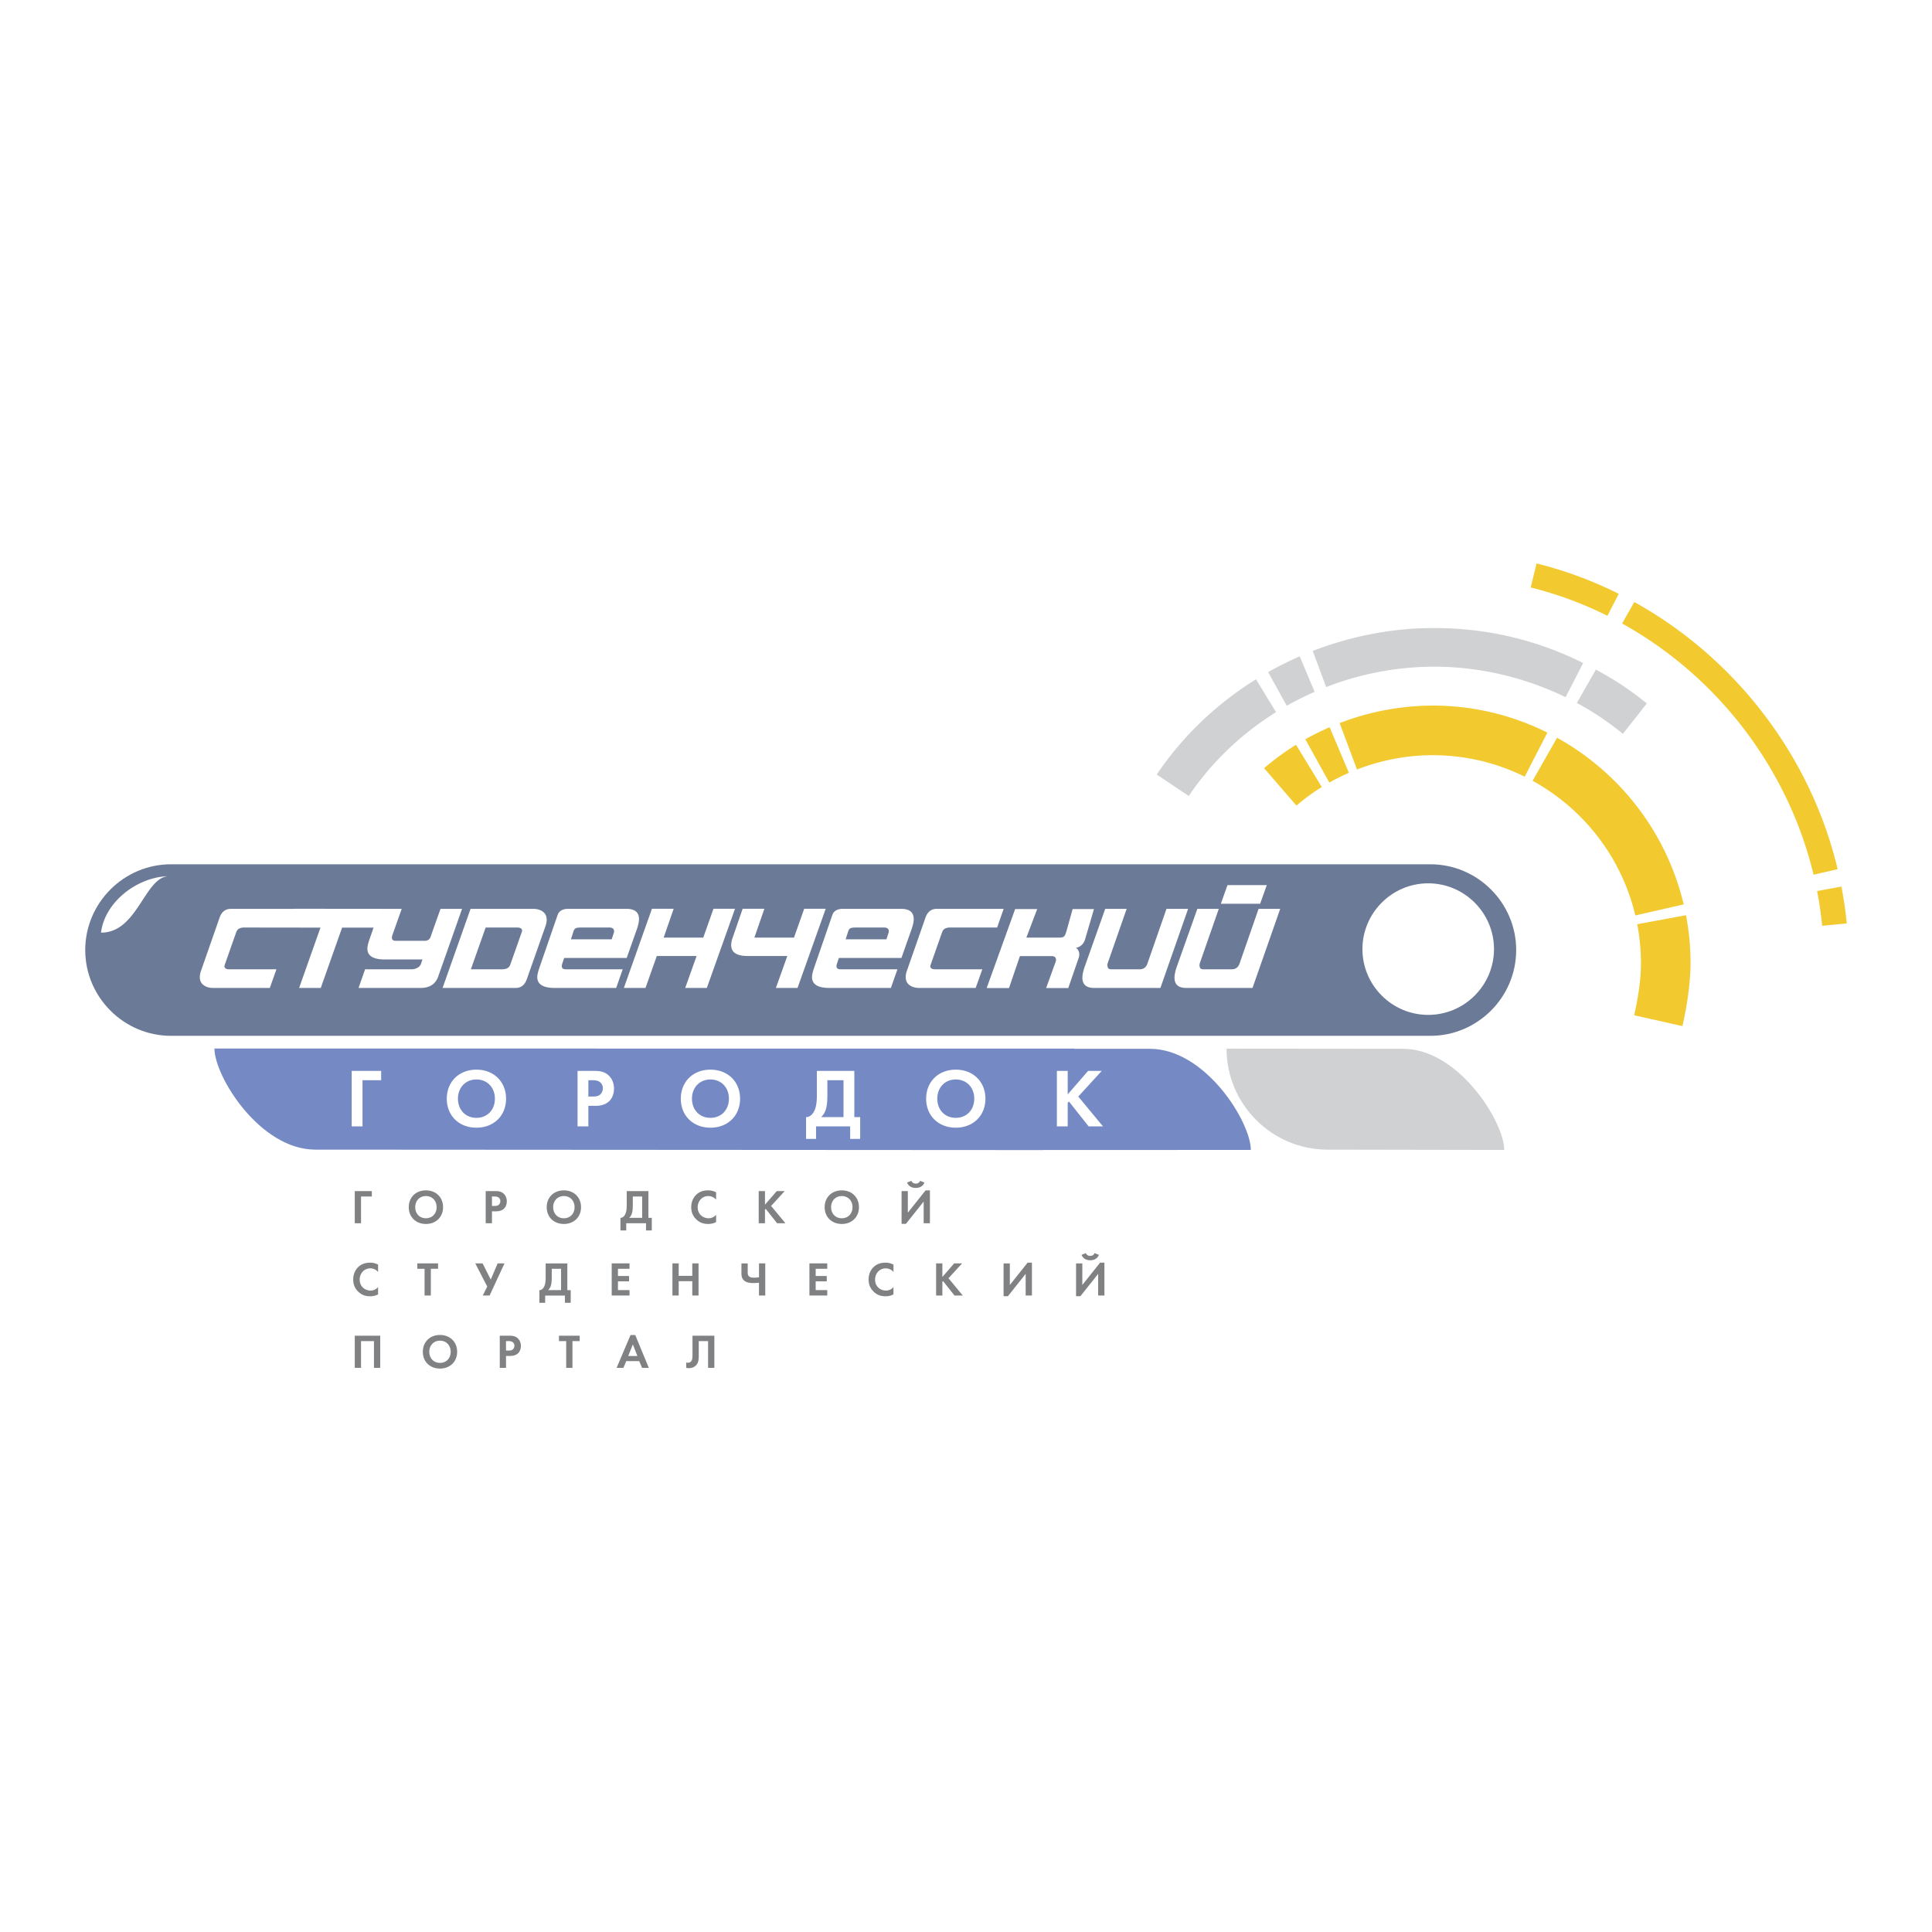 <svg xmlns="http://www.w3.org/2000/svg" width="2500" height="2500" viewBox="0 0 192.756 192.756"><path fill-rule="evenodd" clip-rule="evenodd" fill="#fff" d="M0 0h192.756v192.756H0V0z"/><path d="M21.396 104.611c28.598-.004 57.192.001 85.801.009v.017l7.535.003c5.545.006 10.064 7.314 10.064 10.09l-20.707.003v.011l-72.628-.044c-5.544-.005-10.065-7.314-10.065-10.089z" fill-rule="evenodd" clip-rule="evenodd" fill="#758ac4"/><path d="M162.949 101.501a31.22 31.22 0 0 0 .504-2.748c.115-.87.184-1.772.172-2.686l-.002-.074c-.092-5.695-2.482-10.83-6.271-14.526-3.793-3.699-8.99-5.963-14.688-5.912h-.01l-.064.001-.074.001c-.703.012-1.383.056-2.039.133-.664.078-1.336.192-2.012.339-3.414.744-6.631 2.324-9.207 4.554l-3.229-3.732c3.209-2.778 7.189-4.74 11.391-5.655a25.774 25.774 0 0 1 2.496-.416 24.93 24.93 0 0 1 2.521-.172l.094-.001h.094c7.041-.063 13.469 2.742 18.168 7.324 4.701 4.585 7.666 10.944 7.779 17.987l.002.094c.014 1.084-.076 2.229-.229 3.382a37.289 37.289 0 0 1-.582 3.192l-4.814-1.085z" fill="#fff"/><path d="M38.027 106.845h-2.939v5.537h1.079v-4.607h1.86v-.93zm9.506-.125c-1.743 0-2.956 1.213-2.956 2.898s1.212 2.891 2.956 2.891 2.956-1.206 2.956-2.891-1.212-2.898-2.956-2.898zm0 4.807c-1.079 0-1.843-.789-1.843-1.909 0-1.121.764-1.919 1.843-1.919 1.08 0 1.843.798 1.843 1.919 0 1.12-.763 1.909-1.843 1.909zm10.089-4.682v5.537h1.079v-2.051h.698c.639 0 1.096-.182 1.403-.489.424-.424.457-1.021.457-1.237 0-.398-.117-.938-.565-1.337-.406-.356-.838-.423-1.461-.423h-1.611zm1.079.929h.374c.257 0 .54.017.764.174a.764.764 0 0 1 .307.632c0 .24-.1.489-.298.647-.233.174-.499.174-.706.174h-.44v-1.627h-.001zm12.18-1.054c-1.744 0-2.956 1.213-2.956 2.898s1.212 2.891 2.956 2.891 2.956-1.206 2.956-2.891-1.212-2.898-2.956-2.898zm0 4.807c-1.079 0-1.843-.789-1.843-1.909 0-1.121.764-1.919 1.843-1.919 1.08 0 1.843.798 1.843 1.919 0 1.12-.764 1.909-1.843 1.909zm10.619-4.682v2.407c0 .765-.092 1.179-.199 1.453-.167.415-.482.765-.88.747v2.177h.996v-1.247h3.404v1.247h.997v-2.177h-.581v-4.607H81.5zm1.046.929h1.611v3.678h-2.233c.158-.149.315-.349.432-.655.1-.267.191-.689.191-1.545v-1.478h-.001zm12.812-1.054c-1.744 0-2.956 1.213-2.956 2.898s1.212 2.891 2.956 2.891 2.957-1.206 2.957-2.891c-.001-1.685-1.213-2.898-2.957-2.898zm0 4.807c-1.08 0-1.844-.789-1.844-1.909 0-1.121.764-1.919 1.844-1.919 1.079 0 1.843.798 1.843 1.919 0 1.12-.764 1.909-1.843 1.909zm11.167-4.682h-1.08v5.537h1.08v-2.357l.125-.125 1.967 2.482h1.428l-2.465-2.98 2.34-2.557h-1.361l-2.033 2.341v-2.341h-.001z" fill-rule="evenodd" clip-rule="evenodd" fill="#fff"/><path d="M17.062 86.229h125.649c4.707 0 8.559 3.851 8.559 8.558s-3.854 8.558-8.559 8.558H17.062c-4.704 0-8.558-3.851-8.558-8.558s3.851-8.558 8.558-8.558z" fill-rule="evenodd" clip-rule="evenodd" fill="#6b7a96"/><path d="M10.077 93.05c.387-3.104 3.664-5.566 6.72-5.632-2.384.13-3.077 5.645-6.72 5.632zM117.398 96.479l2.061-5.802h2.139l-1.891 5.417a.632.632 0 0 0-.031.196c0 .278.115.416.348.416h2.871c.389 0 .65-.196.783-.593l1.891-5.437h2.158l-2.764 7.892h-6.604c-.785 0-1.178-.341-1.178-1.02.001-.285.071-.641.217-1.069zm-9.189 0l2.059-5.803h2.139l-1.891 5.417a.673.673 0 0 0-.029.198c0 .277.115.415.346.415h2.873c.389 0 .65-.197.781-.594l1.893-5.437h2.158l-2.764 7.893h-6.604c-.787 0-1.18-.34-1.18-1.021 0-.282.072-.639.219-1.068zm.936-5.783l-.871 2.971c-.146.508-.463.812-.951.911.1.026.184.102.252.228.07.125.104.267.104.426a.992.992 0 0 1-.039.278l-1.059 3.069h-2.209l.961-2.654a.347.347 0 0 0 .029-.139c0-.264-.148-.396-.445-.396h-3.158l-1.09 3.188H98.44l2.842-7.882h2.199l-1.08 2.852h3.219c.23 0 .389-.025.475-.074a.482.482 0 0 0 .199-.263l.098-.277.625-2.238h2.128zm-11.801 7.872h-5.625c-.396 0-.722-.095-.976-.282-.254-.188-.381-.457-.381-.808 0-.185.036-.383.109-.594l1.862-5.328c.205-.587.581-.881 1.129-.881h6.673l-.652 1.862h-4.674c-.436 0-.703.149-.802.446.02-.073-.373 1.04-1.178 3.337a.306.306 0 0 0-.01.079c0 .205.165.307.495.307h4.693l-.663 1.862zm-6.381-5.902l-1.03 2.912h-6.238l-.168.504a.957.957 0 0 0-.069.317c0 .205.132.307.396.307h5.684l-.653 1.862h-6.129c-1.162 0-1.743-.363-1.743-1.09 0-.204.073-.519.217-.94l1.812-5.248c.145-.409.498-.614 1.06-.614h5.812c.832 0 1.248.344 1.248 1.03 0 .257-.067.577-.199.96zm-2.307.387a.388.388 0 0 0 .02-.129c0-.258-.162-.386-.485-.386h-2.773c-.237 0-.405.017-.504.049a.447.447 0 0 0-.277.297l-.267.832h4.069l.217-.663zm-6.274-2.387l-2.812 7.902h-2.159l1.139-3.189h-3.97c-1.357.001-1.867-.565-1.528-1.698l1.042-3.016h2.169l-1 2.882h3.952l1.02-2.882h2.147v.001zm-9.049 0l-2.812 7.902h-2.159l1.139-3.189H65.53l-1.129 3.189h-2.158l2.802-7.902h2.168l-1 2.882h3.951l1.02-2.882h2.149zm-9.779 2l-1.029 2.912h-6.239l-.168.504a.957.957 0 0 0-.069.317c0 .205.132.307.396.307h5.684l-.653 1.862h-6.13c-1.162 0-1.743-.363-1.743-1.09 0-.204.073-.519.218-.94l1.812-5.248c.146-.409.499-.614 1.06-.614h5.813c.832 0 1.248.344 1.248 1.03-.002.257-.067.577-.2.96zm-2.307.387a.415.415 0 0 0 .02-.129c0-.258-.162-.386-.485-.386H58.01c-.238 0-.406.017-.505.049a.445.445 0 0 0-.277.297l-.268.832h4.07l.217-.663zm-6.812-.684l-1.872 5.317c-.205.588-.578.882-1.119.882h-7.288l2.792-7.893h6.229c.403 0 .731.094.985.282.254.188.381.458.381.807 0 .186-.036.387-.108.605zm-2.357.565a.356.356 0 0 0 .01-.079c0-.211-.168-.317-.505-.317h-3.129l-1.476 4.168h3.11c.436 0 .706-.145.812-.435l.06-.169c.032-.085.405-1.142 1.118-3.168zM46.1 90.676l-2.377 6.744c-.271.766-.858 1.148-1.763 1.148h-6.188l.653-1.862h4.624c.225 0 .43-.053.614-.158a.732.732 0 0 0 .327-.356l.159-.465h-3.753c-1.162 0-1.743-.363-1.743-1.089 0-.205.073-.518.218-.94l.399-1.149h-3.139l-2.129 6.021h-2.159l2.129-6.021-7.59-.01c-.436 0-.703.149-.802.446.02-.073-.373 1.04-1.178 3.337a.356.356 0 0 0-.01.079c0 .205.165.307.495.307h4.694l-.664 1.862h-5.624c-.396 0-.721-.095-.976-.282-.254-.188-.381-.457-.381-.808 0-.185.037-.383.109-.594l1.862-5.328c.205-.587.581-.881 1.129-.881h6.358l.004-.01 10.681.01-.911 2.565a1.006 1.006 0 0 0-.069.317c0 .205.132.307.396.307h2.862c.316 0 .521-.139.614-.416.026-.093.353-1.017.98-2.773H46.1v-.001zm75.703-.508h3.92l.666-1.862h-3.92l-.666 1.862z" fill-rule="evenodd" clip-rule="evenodd" fill="#fff"/><path d="M37.098 118.835h-1.702v3.206h.625v-2.668h1.077v-.538zm5.396-.072c-1.01 0-1.712.701-1.712 1.678 0 .976.702 1.674 1.712 1.674 1.009 0 1.711-.698 1.711-1.674.001-.977-.702-1.678-1.711-1.678zm0 2.783c-.625 0-1.067-.457-1.067-1.105 0-.649.442-1.11 1.067-1.11s1.067.461 1.067 1.11c.001.648-.442 1.105-1.067 1.105zm5.964-2.711v3.206h.625v-1.188h.404c.37 0 .635-.105.812-.284.245-.244.264-.591.264-.716 0-.23-.067-.543-.327-.773-.235-.207-.486-.245-.847-.245h-.931zm.625.538h.217c.149 0 .312.01.442.101a.443.443 0 0 1 .178.365c0 .14-.058.284-.173.375-.134.102-.289.102-.409.102h-.255v-.943zm7.175-.61c-1.01 0-1.712.701-1.712 1.678 0 .976.702 1.674 1.712 1.674 1.009 0 1.711-.698 1.711-1.674.001-.977-.701-1.678-1.711-1.678zm0 2.783c-.625 0-1.068-.457-1.068-1.105 0-.649.442-1.11 1.068-1.11.625 0 1.067.461 1.067 1.11 0 .648-.442 1.105-1.067 1.105zm6.271-2.711v1.394c0 .442-.053.683-.116.841-.096.241-.278.443-.51.434v1.261h.577v-.723h1.972v.723h.577v-1.261h-.337v-2.668h-2.163v-.001zm.606.538h.933v2.13h-1.293a.999.999 0 0 0 .25-.38c.057-.154.11-.399.11-.895v-.855zm8.31 1.822a.972.972 0 0 1-.75.351c-.539 0-1.087-.385-1.087-1.096 0-.592.418-1.12 1.063-1.12.115 0 .481.023.774.36v-.731a1.615 1.615 0 0 0-.789-.196c-.457 0-.856.119-1.178.422-.273.256-.514.674-.514 1.256 0 .471.144.87.514 1.226.27.255.611.448 1.174.448.346 0 .601-.088.793-.188v-.732zm4.877-2.36h-.625v3.206h.625v-1.365l.072-.072 1.14 1.438h.827l-1.428-1.726 1.356-1.48H77.5l-1.178 1.355v-1.356zm7.665-.072c-1.009 0-1.711.701-1.711 1.678 0 .976.702 1.674 1.711 1.674s1.711-.698 1.711-1.674c.001-.977-.701-1.678-1.711-1.678zm0 2.783c-.625 0-1.067-.457-1.067-1.105 0-.649.442-1.11 1.067-1.11s1.067.461 1.067 1.11c.001.648-.442 1.105-1.067 1.105zm5.964-2.711v3.27h.433l1.77-2.227v2.163h.625v-3.278h-.433l-1.77 2.226v-2.153h-.625v-.001zm.548-.852c.125.327.423.538.866.538.442 0 .74-.211.865-.538l-.433-.173c-.101.269-.37.278-.433.278s-.332-.01-.433-.278l-.432.173zm-52.776 10.426a.973.973 0 0 1-.75.352c-.539 0-1.087-.385-1.087-1.097 0-.591.418-1.12 1.062-1.12.116 0 .481.023.774.36v-.731a1.615 1.615 0 0 0-.789-.196c-.456 0-.855.12-1.178.423-.273.255-.514.674-.514 1.255 0 .472.144.87.514 1.227.27.255.611.447 1.173.447.346 0 .601-.087.793-.188v-.732h.002zm5.262-1.822h.721v-.538h-2.068v.538h.722v2.669h.625v-2.669zm4.434-.538l1.192 2.312-.447.895h.683l1.486-3.207h-.683l-.688 1.615-.813-1.615h-.73zm7.021 0v1.395c0 .442-.053.683-.115.841-.096.24-.279.442-.51.433v1.261h.577v-.722h1.971v.722h.577v-1.261h-.337v-2.668H54.44v-.001zm.606.538h.933v2.13h-1.293a.987.987 0 0 0 .25-.38c.058-.153.111-.398.111-.894v-.856h-.001zm7.762-.538h-1.779v3.207h1.779v-.539h-1.154v-.875h1.106v-.538h-1.106v-.717h1.154v-.538zm4.905 0h-.625v3.207h.625v-1.429h1.356v1.429h.625v-3.207h-.624v1.24h-1.356v-1.24h-.001zm8.012 3.207h.625v-3.207h-.625v1.39a3.95 3.95 0 0 1-.51.033c-.24 0-.375-.043-.457-.105-.154-.12-.159-.299-.159-.442v-.875h-.625v.985c0 .255.038.558.322.77.096.072.332.207.855.207.159 0 .433-.02.572-.034v1.278h.002zm6.81-3.207h-1.779v3.207h1.779v-.539h-1.154v-.875h1.106v-.538h-1.106v-.717h1.154v-.538zm6.608 2.36a.973.973 0 0 1-.75.352c-.539 0-1.086-.385-1.086-1.097 0-.591.418-1.12 1.062-1.12.115 0 .48.023.774.36v-.731a1.615 1.615 0 0 0-.789-.196c-.457 0-.856.12-1.178.423-.274.255-.515.674-.515 1.255 0 .472.145.87.515 1.227.269.255.61.447 1.173.447.347 0 .601-.087.793-.188v-.732h.001zm4.877-2.36h-.625v3.207h.625v-1.366l.072-.072 1.14 1.438h.827l-1.428-1.727 1.356-1.48h-.789l-1.178 1.355v-1.355zm6.107 0v3.271h.434l1.77-2.228v2.164h.625v-3.279h-.434l-1.77 2.226v-2.153h-.625v-.001zm7.232 0v3.271h.434l1.77-2.228v2.164h.625v-3.279h-.434l-1.77 2.226v-2.153h-.625v-.001zm.549-.852c.125.327.424.539.865.539.443 0 .74-.212.865-.539l-.432-.173c-.102.27-.371.279-.434.279s-.332-.01-.432-.279l-.432.173zM35.396 136.47h.625v-2.669h1.289v2.669h.625v-3.207h-2.539v3.207zm8.502-3.28c-1.01 0-1.712.702-1.712 1.678 0 .977.702 1.674 1.712 1.674s1.711-.697 1.711-1.674c0-.975-.701-1.678-1.711-1.678zm0 2.785c-.625 0-1.067-.457-1.067-1.106 0-.648.442-1.11 1.067-1.11s1.067.462 1.067 1.11c0 .649-.442 1.106-1.067 1.106zm5.964-2.712v3.207h.625v-1.188h.404c.371 0 .635-.105.813-.283.245-.246.264-.592.264-.717a1.02 1.02 0 0 0-.327-.774c-.235-.207-.485-.245-.846-.245h-.933zm.624.538h.217c.149 0 .312.01.442.102a.442.442 0 0 1 .177.365.48.48 0 0 1-.173.375c-.135.101-.288.101-.409.101h-.255v-.943h.001zm6.628 0h.721v-.538h-2.068v.538h.722v2.669h.625v-2.669zm6.944 2.669h.673l-1.351-3.274h-.472l-1.389 3.274h.678l.284-.673h1.294l.283.673zm-1.38-1.183l.461-1.154.452 1.154h-.913zm6.411-2.024v1.837c0 .303.005.582-.159.745a.393.393 0 0 1-.288.115.678.678 0 0 1-.178-.028v.538c.086.02.173.029.264.029.313 0 .515-.106.64-.212.356-.294.346-.731.346-1.062v-1.424h.933v2.669h.625v-3.207h-2.183z" fill-rule="evenodd" clip-rule="evenodd" fill="#808183"/><path d="M142.492 101.256c3.615 0 6.564-2.948 6.564-6.563s-2.949-6.564-6.564-6.564c-3.613 0-6.562 2.949-6.562 6.564s2.949 6.563 6.562 6.563z" fill-rule="evenodd" clip-rule="evenodd" fill="#fff"/><path d="M132.439 114.7c-5.545-.005-10.066-4.529-10.066-10.076l17.617.016c5.545.006 10.088 7.315 10.088 10.091l-17.639-.031z" fill-rule="evenodd" clip-rule="evenodd" fill="#d0d1d3"/><path d="M181.797 92.365l-.002-.011a36.901 36.901 0 0 0-.502-3.453l2.426-.447c.232 1.206.41 2.429.531 3.668l.002.011-2.455.232zm-.858-5.095a38.244 38.244 0 0 0-2.743-7.695c-3.51-7.3-9.256-13.436-16.361-17.368l1.221-2.145c7.549 4.186 13.648 10.701 17.373 18.449a40.958 40.958 0 0 1 2.916 8.209l-2.406.55zm-20.564-25.832a37.386 37.386 0 0 0-7.66-2.827l.59-2.397a39.894 39.894 0 0 1 8.199 3.03l-1.129 2.194zM163.041 101.294c.201-.897.381-1.826.504-2.748.115-.871.182-1.772.172-2.686 0-.014-.002-.027-.002-.075a20.73 20.73 0 0 0-.369-3.576l4.867-.897a25.47 25.47 0 0 1 .451 4.396l.002.094c.014 1.084-.076 2.228-.23 3.381a36.398 36.398 0 0 1-.58 3.192l-4.815-1.081zm.119-9.96a20.766 20.766 0 0 0-5.719-10.074 20.89 20.89 0 0 0-4.535-3.361l2.443-4.295a25.918 25.918 0 0 1 5.533 4.118 25.753 25.753 0 0 1 7.1 12.51l-4.822 1.102zm-11.039-13.845a20.653 20.653 0 0 0-9.365-2.142h-.01l-.064.001-.076.001a20.2 20.2 0 0 0-4.049.471 21.275 21.275 0 0 0-3.17.953l-1.729-4.629a25.98 25.98 0 0 1 8.871-1.745l.094-.001h.094v-.001a25.509 25.509 0 0 1 11.664 2.696l-2.26 4.396zm-17.541-.384c-.668.291-1.32.616-1.953.972l-2.393-4.318a25.854 25.854 0 0 1 2.422-1.203l1.924 4.549zm-2.703 1.415a19.968 19.968 0 0 0-2.527 1.855l-3.229-3.731a24.781 24.781 0 0 1 3.184-2.336l2.572 4.212z" fill="#f2ca30"/><path d="M164.303 70.185l-2.387 3.029a31.746 31.746 0 0 0-2.355-1.742 29.66 29.66 0 0 0-2.236-1.337l1.895-3.327c.832.451 1.711.955 2.467 1.455.918.608 1.793 1.25 2.616 1.922zm-8.104-.627c-4.148-2.017-8.811-3.097-13.459-3.04l-.076.001h-.008a29.911 29.911 0 0 0-7.887 1.193c-.83.243-1.65.523-2.455.836l-1.344-3.601a33.693 33.693 0 0 1 2.729-.928 33.709 33.709 0 0 1 4.393-.979 31.921 31.921 0 0 1 4.604-.376c5.465-.062 10.545 1.143 15.258 3.483l-1.755 3.411zm-25.035-.534c-.951.417-1.881.88-2.783 1.392l-1.861-3.359a34.084 34.084 0 0 1 3.148-1.573l1.496 3.54zm-3.852 2.027c-3.432 2.138-6.426 4.97-8.709 8.365l-3.195-2.14c2.598-3.862 6.002-7.078 9.902-9.502l2.002 3.277z" fill="#d0d1d3"/></svg>
